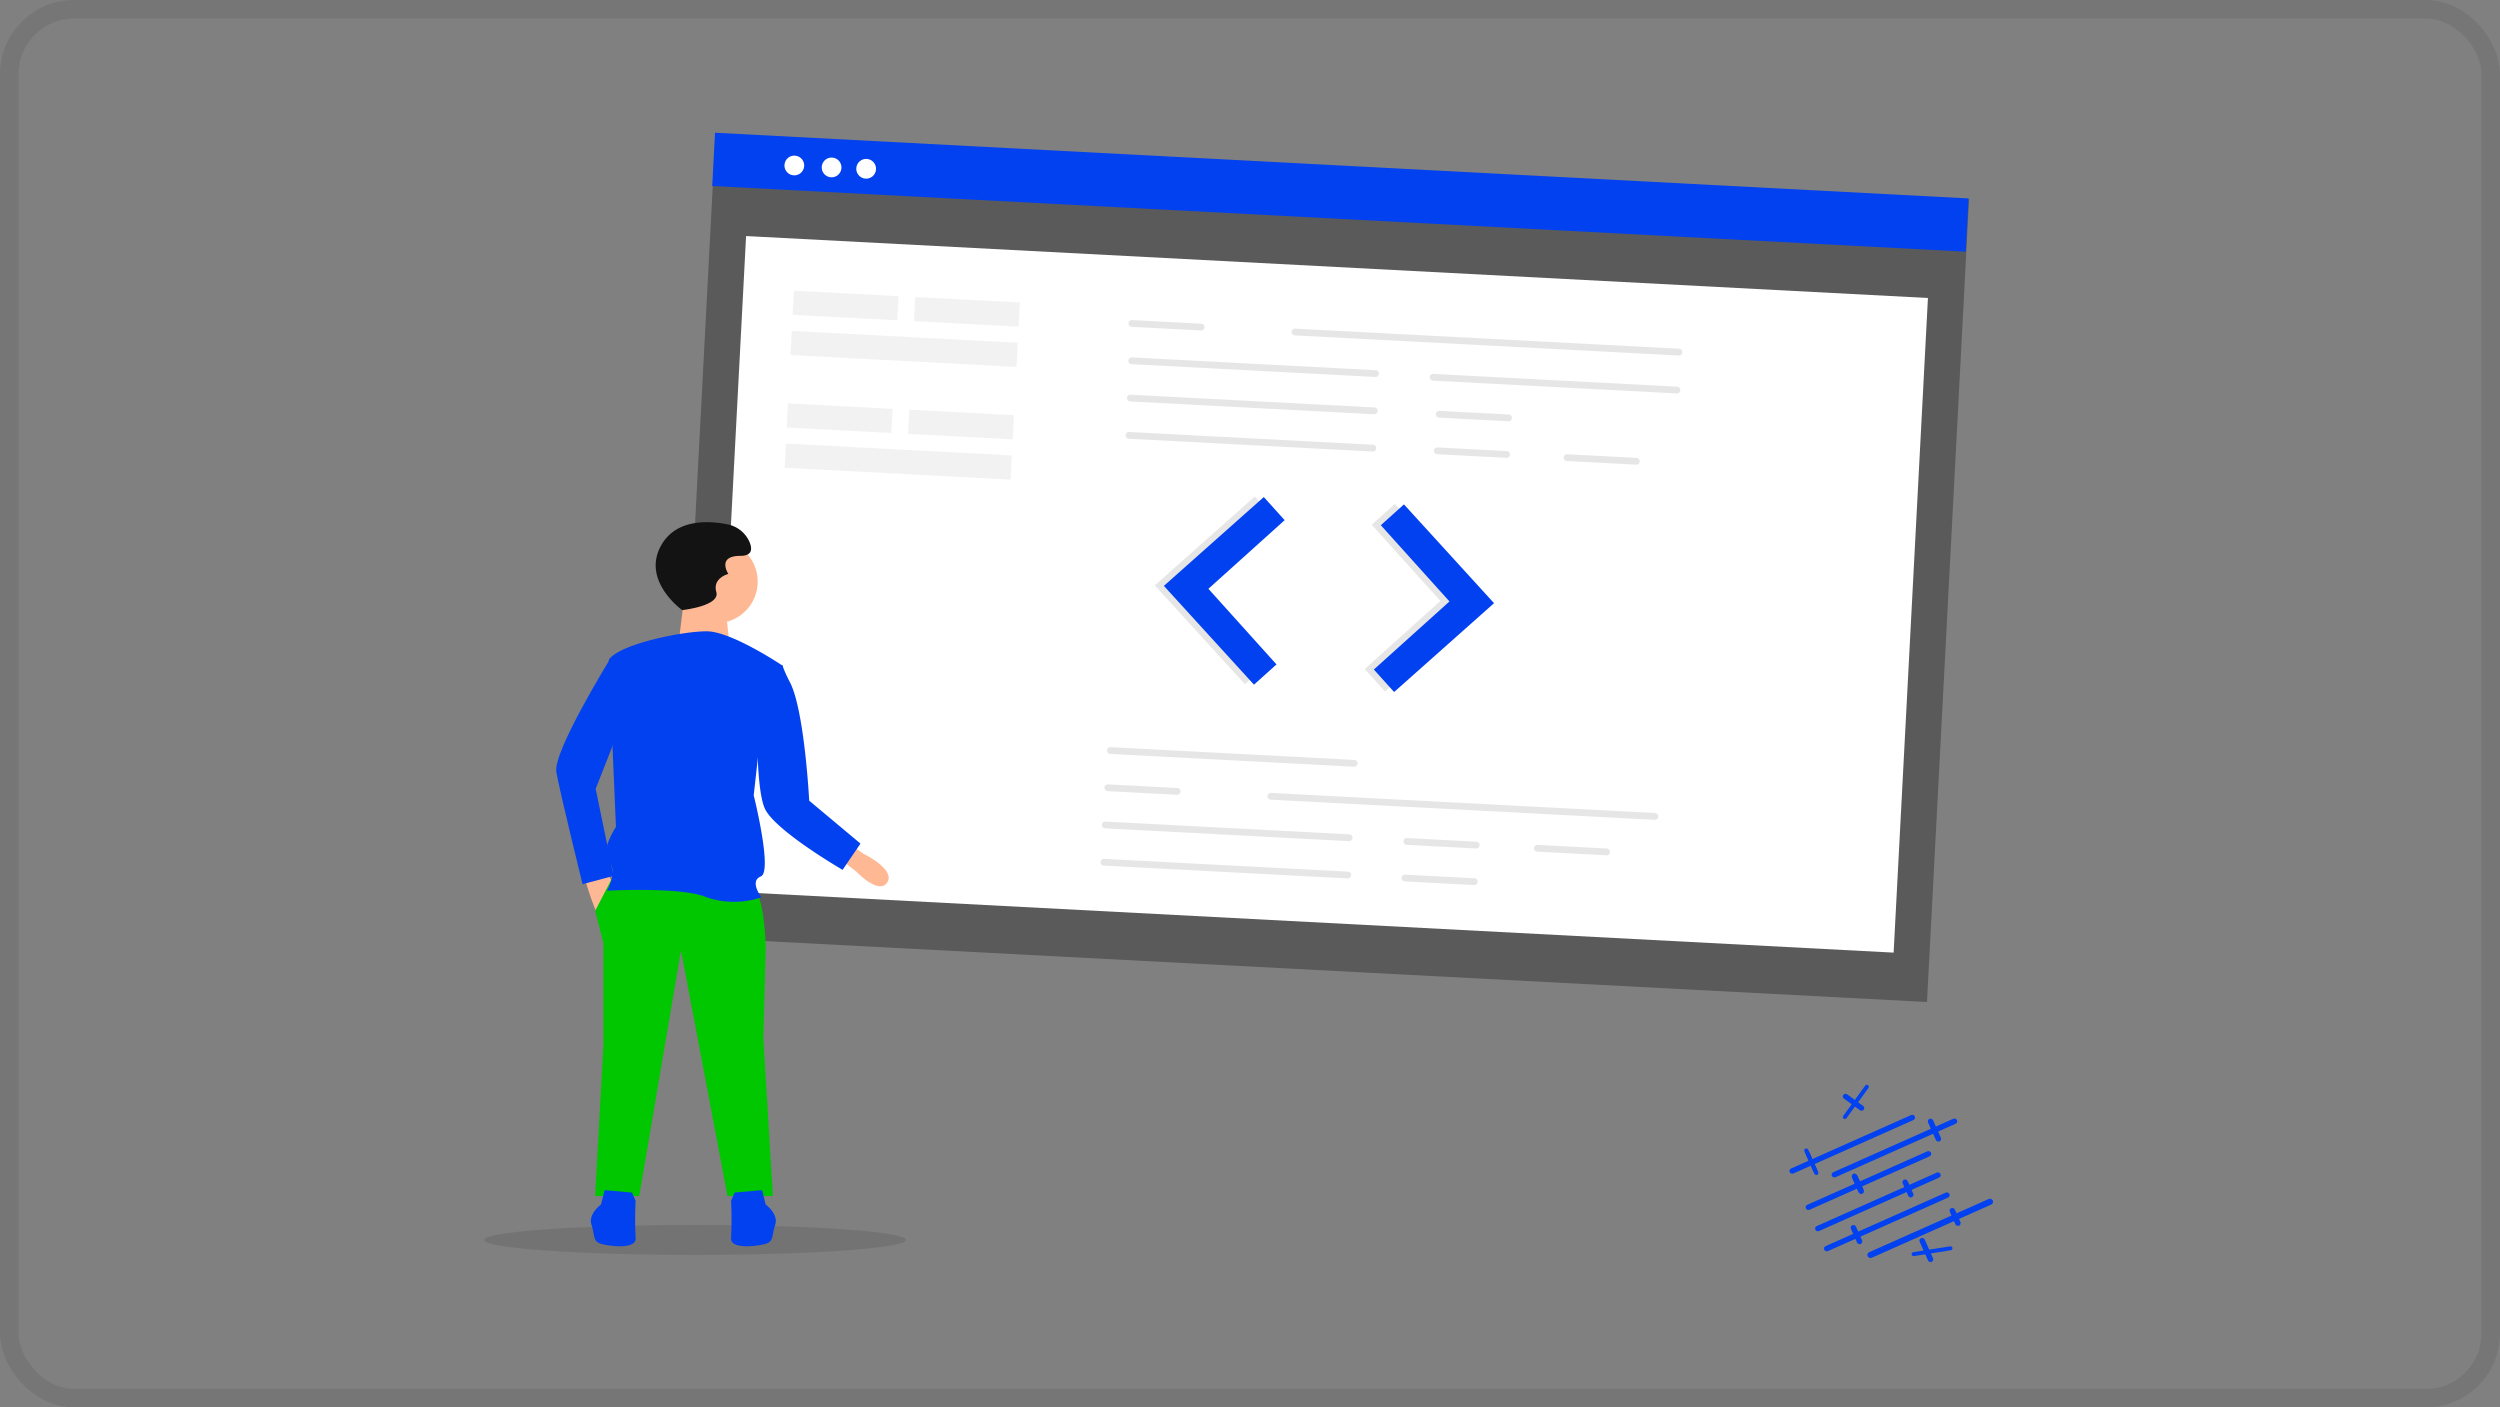 <svg xmlns="http://www.w3.org/2000/svg" width="270" height="152" viewBox="0 0 270 152"><rect x="0" y="0" width="270" height="152" fill="#808080" stroke="none"/><g transform="translate(-1704 -5252)"><g transform="translate(1704 5252)" fill="none" stroke="#212121" stroke-width="2" opacity="0.1"><rect width="270" height="152" rx="8" stroke="none"/><rect x="1" y="1" width="268" height="150" rx="7" fill="none"/></g><rect width="135.568" height="86.823" transform="translate(1781.276 5266.416) rotate(3)" opacity="0.3"/><rect width="127.815" height="70.797" transform="translate(1784.577 5277.494) rotate(3)" fill="#fff"/><path d="M0,0H135.568V5.759H0Z" transform="translate(1781.223 5266.336) rotate(3)" fill="#0241ef"/><g transform="translate(1825.868 5286.547) rotate(3)"><path d="M41.934.732H.321A.369.369,0,0,1,.321,0H41.934a.369.369,0,0,1,0,.732Z" transform="translate(17.669 0)" opacity="0.1"/><path d="M26.778.732H.321A.369.369,0,0,1,.321,0H26.778a.369.369,0,0,1,0,.732Z" transform="translate(0.225 4.029)" opacity="0.1"/><path d="M26.779.732H.321A.369.369,0,0,1,.321,0H26.778a.369.369,0,0,1,0,.732Z" transform="translate(32.822 4.102)" opacity="0.1"/><path d="M26.778.732H.321A.369.369,0,0,1,.321,0H26.778a.369.369,0,0,1,0,.732Z" transform="translate(0.29 8.056)" opacity="0.1"/><path d="M26.778.732H.321A.369.369,0,0,1,.321,0H26.778a.369.369,0,0,1,0,.732Z" transform="translate(0.353 12.086)" opacity="0.1"/><path d="M7.9.732H.321A.369.369,0,0,1,.321,0H7.9a.369.369,0,0,1,0,.732Z" transform="translate(33.693 8.056)" opacity="0.1"/><path d="M7.9.732H.321A.369.369,0,0,1,.321,0H7.9a.369.369,0,0,1,0,.732Z" transform="translate(33.693 12.011)" opacity="0.1"/><path d="M7.9.732H.321A.369.369,0,0,1,.321,0H7.9a.369.369,0,0,1,0,.732Z" transform="translate(47.722 12.011)" opacity="0.1"/><path d="M7.9.732H.321A.369.369,0,0,1,.321,0H7.9a.369.369,0,0,1,0,.732Z" transform="translate(0.032 0)" opacity="0.1"/><path d="M26.778.732H.321A.369.369,0,0,1,.321,0H26.778a.369.369,0,0,1,0,.732Z" transform="translate(0.129 46.184)" opacity="0.1"/><path d="M26.778.732H.321A.369.369,0,0,1,.321,0H26.778a.369.369,0,0,1,0,.732Z" transform="translate(0 54.239)" opacity="0.1"/><path d="M26.778.732H.321A.369.369,0,0,1,.321,0H26.778a.369.369,0,0,1,0,.732Z" transform="translate(0.064 58.268)" opacity="0.1"/><path d="M7.9.732H.321A.369.369,0,0,1,.321,0H7.9a.369.369,0,0,1,0,.732Z" transform="translate(32.621 54.312)" opacity="0.1"/><path d="M7.9.732H.321A.369.369,0,0,1,.321,0H7.9a.369.369,0,0,1,0,.732Z" transform="translate(32.62 58.268)" opacity="0.1"/><path d="M7.9.732H.321A.369.369,0,0,1,.321,0H7.9a.369.369,0,0,1,0,.732Z" transform="translate(46.727 54.312)" opacity="0.1"/><path d="M41.934.732H.321A.369.369,0,0,1,.321,0H41.934a.369.369,0,0,1,0,.732Z" transform="translate(17.701 50.212)" opacity="0.1"/><path d="M7.9.732H.321A.369.369,0,0,1,.321,0H7.9a.369.369,0,0,1,0,.732Z" transform="translate(0.064 50.212)" opacity="0.1"/></g><path d="M10.275,0,0,10.146,10.275,20.292l2.312-2.312-7.77-7.77,7.834-7.834Z" transform="translate(1829.25 5305.09) rotate(3)" fill="#e6e6e6"/><path d="M2.376,0,12.651,10.146,2.376,20.292.064,17.981l7.77-7.77L0,2.376Z" transform="translate(1852.272 5306.297) rotate(3)" fill="#e6e6e6"/><g transform="translate(1830.231 5305.143) rotate(3)"><path d="M10.275,0,0,10.146,10.275,20.292l2.312-2.312-7.77-7.77,7.834-7.834Z" transform="translate(0 0)" fill="#0241ef"/><path d="M2.376,0,12.651,10.146,2.376,20.292.064,17.981l7.77-7.77L0,2.376Z" transform="translate(23.054 0)" fill="#0241ef"/></g><g transform="translate(1789.741 5283.393) rotate(3)" opacity="0.5"><rect width="11.313" height="2.611" transform="translate(0 0)" opacity="0.1"/><rect width="24.437" height="2.611" transform="translate(0 4.351)" opacity="0.1"/><rect width="11.313" height="2.611" transform="translate(13.124 0)" opacity="0.1"/></g><g transform="translate(1789.103 5295.564) rotate(3)" opacity="0.5"><rect width="11.313" height="2.611" transform="translate(0 0)" opacity="0.1"/><rect width="24.437" height="2.611" transform="translate(0 4.351)" opacity="0.1"/><rect width="11.313" height="2.611" transform="translate(13.124 0)" opacity="0.1"/></g><ellipse cx="22.783" cy="1.618" rx="22.783" ry="1.618" transform="translate(1756.277 5384.295)" opacity="0.1"/><path d="M867.526,477.153a33.854,33.854,0,0,0,1.288,3.865l1.932-2.834-.9-1.546Z" transform="translate(899.52 4869.307)" fill="#ffb894"/><path d="M741.767,483.8l-1.8,3.478.9,3.478V501.71l-.9,16.36h4.766l4.509-26.536,5.024,26.536h4.9l-1.031-17,.258-9.919s-.129-5.8-1.417-6.312S741.767,483.8,741.767,483.8Z" transform="translate(1028.306 4863.105)" fill="#00c700"/><path d="M851.3,733.2l-.386,1.546s-1.417,1.031-1.031,2.19.129,1.8,1.031,2.061,3.864.644,3.736-.644a38.885,38.885,0,0,1,0-3.993l-.386-.9Z" transform="translate(917.997 4647.336)" fill="#0241ef"/><path d="M740.911,733.2l.386,1.546s1.417,1.031,1.031,2.19-.129,1.8-1.031,2.061-3.864.644-3.736-.644a38.867,38.867,0,0,0,0-3.993l.386-.9Z" transform="translate(1045.393 4647.336)" fill="#0241ef"/><ellipse cx="4.488" cy="4.488" rx="4.488" ry="4.488" transform="translate(1776.855 5310.326)" fill="#ffb894"/><path d="M546.351,145.179l-.619,5.107H551.3l-.464-4.333Z" transform="translate(1231.511 5171.57)" fill="#ffb894"/><path d="M750.967,289.27s-5.539-3.736-8.244-3.736-9.532,1.417-10.563,3.092l.773,18.034s-1.8,2.705-.773,3.736-.193,3.156-.193,3.156,8.051-.451,10.756.709a9.185,9.185,0,0,0,5.925,0s-1.353-1.739-.064-2.254-.773-8.759-.773-8.759l.58-5.217Z" transform="translate(1037.59 5034.646)" fill="#0241ef"/><path d="M865.771,307.227l-.966-.193s-6.248,10.112-5.861,12.3,2.834,12.109,2.834,12.109l3.349-.9-1.932-9.4,3.092-7.858Z" transform="translate(905.139 5016.047)" fill="#0241ef"/><path d="M760.179,207.6s-4.556-3.254-2.169-7.159c1.655-2.709,5.086-2.494,7.032-2.109a3.288,3.288,0,0,1,2.4,1.892c.325.759.325,1.518-.976,1.518-2.6,0-1.3,1.952-1.3,1.952s-1.735.434-1.3,1.952S760.179,207.6,760.179,207.6Z" transform="translate(1017.496 5110.291)" fill="#131313"/><path d="M647.127,458.467l.075.059,1.729,1.358s2.447,2.576,3.349,1.159-2.576-3.092-2.576-3.092l-1.288-.9Z" transform="translate(1147.55 4886.252)" fill="#ffb894"/><path d="M671.092,313.346l1.353-.58a13.79,13.79,0,0,0,.793,1.777c1.6,3.005,2.106,12.843,2.106,12.843l5.539,4.637-1.932,2.834s-7.209-4.177-8.373-6.57c-.972-2-.837-9.081-.837-9.081Z" transform="translate(1116.049 5011.086)" fill="#0241ef"/><ellipse cx="1.067" cy="1.067" rx="1.067" ry="1.067" transform="matrix(0.995, 0.105, -0.105, 0.995, 1796.596, 5269.055)" fill="#fff"/><ellipse cx="1.067" cy="1.067" rx="1.067" ry="1.067" transform="translate(1788.9 5268.652) rotate(9)" fill="#fff"/><ellipse cx="1.067" cy="1.067" rx="1.067" ry="1.067" transform="translate(1792.925 5268.863) rotate(9)" fill="#fff"/><rect width="14.797" height="0.592" rx="0.296" transform="translate(1897.166 5378.318) rotate(-24)" fill="#0241ef"/><rect width="14.797" height="0.592" rx="0.296" transform="translate(1901.719 5378.721) rotate(-24)" fill="#0241ef"/><rect width="14.797" height="0.592" rx="0.296" transform="translate(1898.912 5382.238) rotate(-24)" fill="#0241ef"/><rect width="14.797" height="0.592" rx="0.296" transform="translate(1899.936 5384.535) rotate(-24)" fill="#0241ef"/><rect width="14.797" height="0.592" rx="0.296" transform="translate(1900.898 5386.699) rotate(-24)" fill="#0241ef"/><rect width="14.797" height="0.661" rx="0.331" transform="translate(1905.57 5387.371) rotate(-24)" fill="#0241ef"/><rect width="0.444" height="2.811" rx="0.222" transform="translate(1898.908 5376.408) rotate(-24)" fill="#0241ef"/><rect width="0.444" height="2.811" rx="0.222" transform="translate(1898.787 5376.139) rotate(-24)" fill="#0241ef"/><rect width="0.592" height="2.663" rx="0.296" transform="translate(1912.112 5372.959) rotate(-24)" fill="#0241ef"/><rect width="0.592" height="2.22" rx="0.296" transform="translate(1903.897 5378.885) rotate(-24)" fill="#0241ef"/><rect width="0.592" height="2.22" rx="0.296" transform="translate(1903.958 5379.02) rotate(-24)" fill="#0241ef"/><rect width="0.592" height="2.072" rx="0.296" transform="translate(1909.367 5379.527) rotate(-24)" fill="#0241ef"/><rect width="0.592" height="2.22" rx="0.296" transform="translate(1903.781 5384.443) rotate(-24)" fill="#0241ef"/><rect width="0.592" height="2.072" rx="0.296" transform="translate(1914.462 5382.604) rotate(-24)" fill="#0241ef"/><rect width="0.592" height="2.811" rx="0.296" transform="translate(1911.204 5385.836) rotate(-24)" fill="#0241ef"/><rect width="0.574" height="2.726" rx="0.287" transform="matrix(-0.588, 0.809, -0.809, -0.588, 1905.456, 5371.615)" fill="#0241ef"/><rect width="0.43" height="4.464" rx="0.215" transform="matrix(-0.156, -0.988, 0.988, -0.156, 1910.49, 5387.691)" fill="#0241ef"/><rect width="0.43" height="4.464" rx="0.215" transform="matrix(0.809, 0.588, -0.588, 0.809, 1905.57, 5369.074)" fill="#0241ef"/></g></svg>